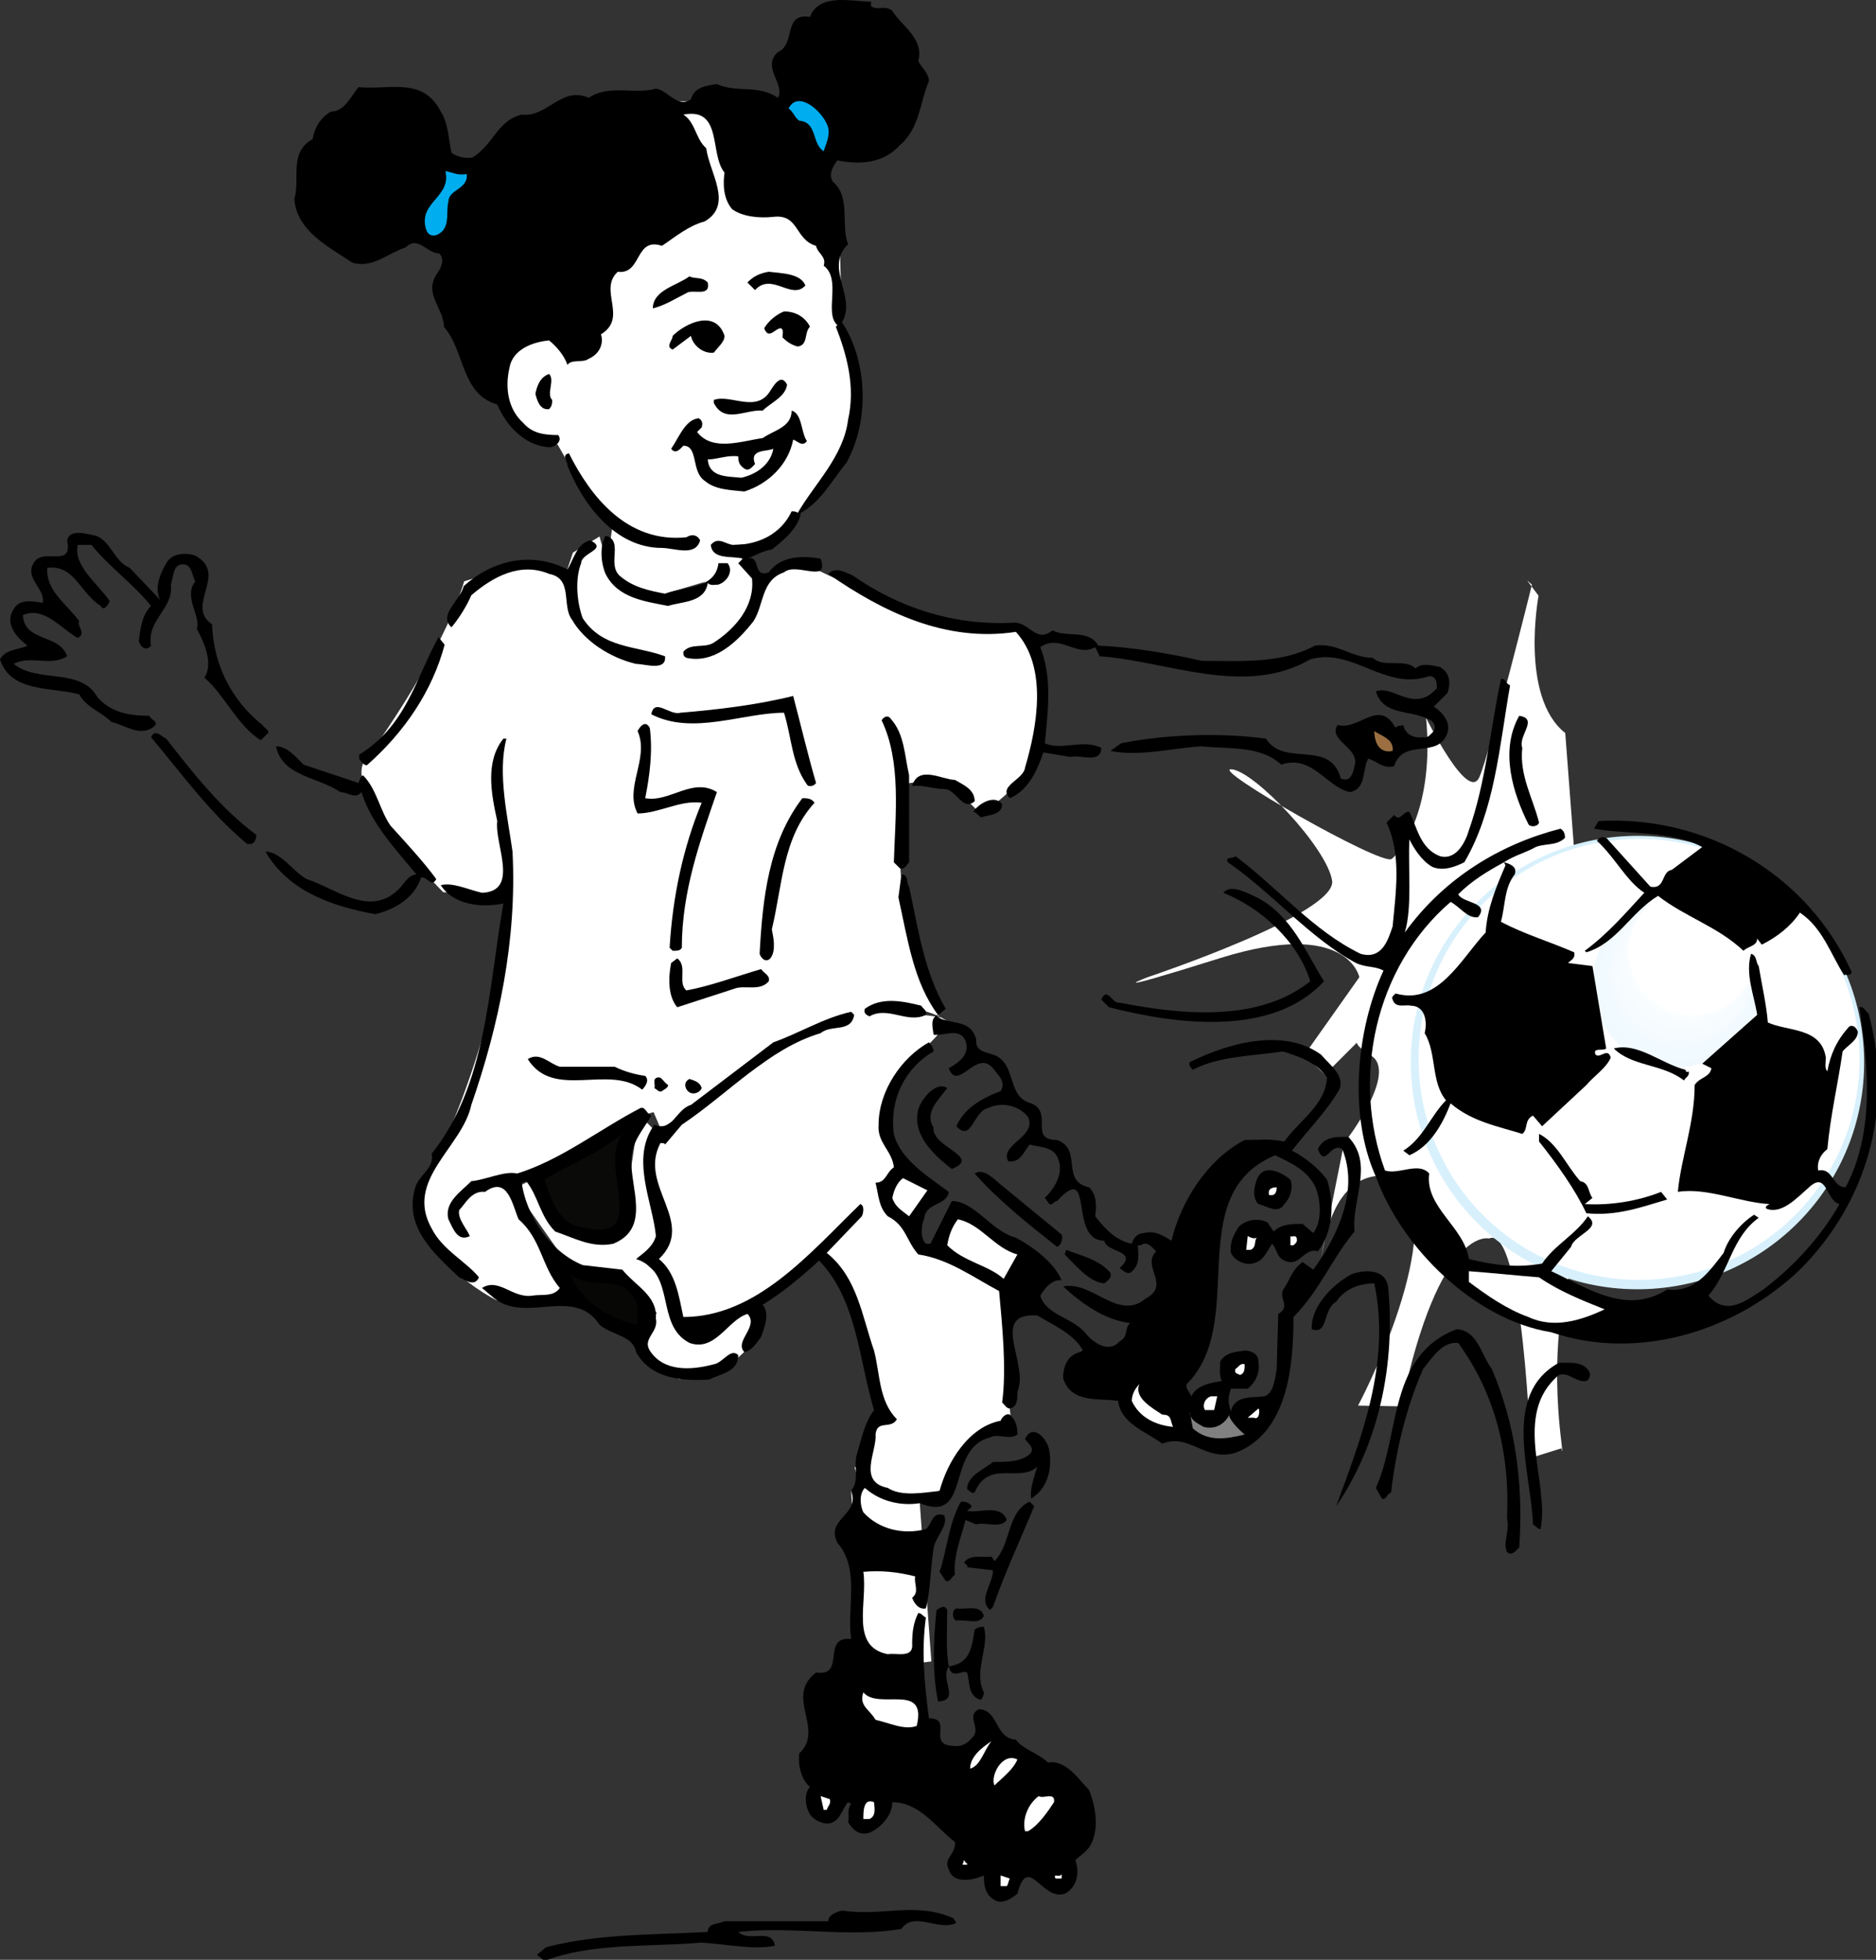 <?xml version="1.0"?><svg width="429" height="448" xmlns="http://www.w3.org/2000/svg" xmlns:xlink="http://www.w3.org/1999/xlink">
 <rect width="100%" height="100%" fill="#333333" stroke="none"/>
 <title>soccer-blue</title>
 <g>
  <title>Layer 1</title>
  <path id="svg_1" d="m387.384,231.558c8.174,0 14.8,-6.625 14.8,-14.797c0,-8.174 -6.626,-14.799 -14.8,-14.799c-8.173,0 -14.798,6.625 -14.798,14.799c0,8.172 6.625,14.797 14.798,14.797" fill="#FFFFFF"/>
  <path id="svg_2" d="m349.219,132.692l2.616,3.488c0,0 -4.359,23.108 6.105,31.393l8.72,114.671l0.872,9.157c0,0 -6.54,-5.232 -8.284,-0.873c-1.745,4.36 -4.736,18.779 -2.181,39.241c0.436,3.488 0,1.308 0,1.308l-6.976,2.181c0,0 -1.744,-53.63 -9.593,-50.141c0,0 -11.336,-3.054 -20.056,38.368l-9.886,-0.173c0,0 19.478,-36.452 10.757,-51.276c0,0 -15.261,-8.284 -19.184,17.44l5.231,-26.16c0,0 12.644,-16.133 6.104,-20.057c-6.54,-3.925 -1.308,-4.797 -1.308,-4.797l-9.157,9.156l-4.796,-4.359l12.645,-17.877c0,0 -2.616,-13.517 -31.829,-4.36s-16.568,4.36 -16.568,4.36s43.36,-14.475 42.173,-22.061c-1.188,-7.587 -17.756,-25.028 -22.988,-25.464c-5.232,-0.436 34.445,22.237 36.625,20.493c2.181,-1.744 9.799,-11.597 7.849,-32.265c0,0 9.592,19.62 12.208,13.516c2.616,-6.104 12.003,-43.95 12.003,-43.95" fill="#FFFFFF"/>
  <polyline id="svg_3" points="197.775,340.125 210.333,343.614 212.98,379.802 194.635,381.982 197.284,364.105 195.539,355.385 194.635,340.823 " fill="#FFFFFF"/>
  <path id="svg_9" d="m322.673,245.01c1.169,28.601 25.303,50.837 53.903,49.669c28.598,-1.169 50.838,-25.301 49.669,-53.902c-1.167,-28.599 -25.301,-50.839 -53.903,-49.667c-28.598,1.168 -50.837,25.3 -49.669,53.9" fill="#D7F0FC"/>
  <path id="svg_10" d="m324.47,244.636c1.363,27.807 25.011,49.244 52.816,47.88c27.807,-1.363 49.243,-25.011 47.879,-52.817c-1.361,-27.804 -25.009,-49.242 -52.815,-47.879c-27.805,1.364 -49.245,25.012 -47.88,52.816" fill="#ffffff"/>
  <path id="svg_34" d="m367.6,235.671c6.031,8.744 18.012,10.942 26.755,4.91c8.743,-6.031 10.942,-18.008 4.909,-26.754c-6.028,-8.742 -18.009,-10.941 -26.752,-4.91c-8.743,6.032 -10.942,18.01 -4.912,26.754" fill="#F0F9FE"/>
  <path id="svg_35" d="m369.396,235.298c6.228,7.948 17.719,9.345 25.668,3.12c7.949,-6.227 9.351,-17.718 3.123,-25.668c-6.227,-7.949 -17.72,-9.346 -25.67,-3.12c-7.948,6.226 -9.346,17.717 -3.121,25.668" fill="#F1FAFE"/>
  <path id="svg_37" d="m372.991,234.55c6.615,6.361 17.134,6.155 23.497,-0.46c6.359,-6.615 6.155,-17.135 -0.46,-23.495c-6.615,-6.361 -17.136,-6.157 -23.497,0.458s-6.155,17.136 0.46,23.497" fill="#F4FBFE"/>
  <path id="svg_38" d="m374.79,234.175c6.81,5.568 16.844,4.562 22.409,-2.249c5.566,-6.808 4.559,-16.843 -2.251,-22.409c-6.81,-5.567 -16.842,-4.559 -22.41,2.25c-5.565,6.811 -4.559,16.843 2.252,22.408" fill="#F5FBFE"/>
  <path id="svg_39" d="m376.584,233.803c7.004,4.773 16.552,2.965 21.325,-4.039c4.774,-7.005 2.967,-16.551 -4.039,-21.325c-7.005,-4.774 -16.553,-2.965 -21.325,4.04c-4.773,7.004 -2.963,16.552 4.039,21.324" fill="#F6FBFE"/>
  <path id="svg_40" d="m378.383,233.429c7.198,3.979 16.26,1.37 20.237,-5.829c3.979,-7.198 1.37,-16.261 -5.828,-20.239c-7.201,-3.98 -16.262,-1.369 -20.239,5.83c-3.979,7.2 -1.369,16.261 5.83,20.238" fill="#F7FCFE"/>
  <path id="svg_41" d="m380.179,233.057c7.395,3.185 15.969,-0.229 19.153,-7.622c3.186,-7.394 -0.228,-15.969 -7.619,-19.152c-7.396,-3.183 -15.97,0.227 -19.152,7.62c-3.186,7.395 0.226,15.969 7.618,19.154" fill="#F8FCFF"/>
  <path id="svg_42" d="m381.978,232.684c7.587,2.389 15.676,-1.824 18.066,-9.414c2.39,-7.585 -1.823,-15.676 -9.411,-18.065c-7.588,-2.39 -15.676,1.824 -18.067,9.411c-2.39,7.59 1.824,15.676 9.412,18.068" fill="#FAFDFF"/>
  <path id="svg_43" d="m383.774,232.31c7.781,1.597 15.384,-3.421 16.979,-11.203c1.597,-7.782 -3.418,-15.383 -11.201,-16.979c-7.78,-1.598 -15.384,3.418 -16.98,11.2c-1.595,7.782 3.421,15.385 11.202,16.982" fill="#FBFEFF"/>
  <path id="svg_44" d="m385.57,231.934c7.979,0.803 15.094,-5.014 15.895,-12.99c0.804,-7.978 -5.014,-15.094 -12.99,-15.896c-7.978,-0.8 -15.094,5.016 -15.895,12.994c-0.804,7.975 5.015,15.091 12.99,15.892" fill="#ffffff"/>
  <path id="svg_49" d="m146.5,253.271c0,0 -4.443,24.796 -2.7,25.957c1.745,1.163 -3.579,5.088 -3.579,5.088l-8.629,-2.762l-4.651,-2.907l-3.488,-5.232l-1.164,-4.068l-4.649,2.325l11.045,15.696l6.396,3.488l5.232,0.582l2.325,1.162l7.556,7.557l-4.068,6.396l4.068,6.396l5.232,2.324l9.883,-1.744l6.976,-6.394l2.12,-8.866l-12.003,4.795l-4.649,1.745l-2.327,-1.745l-2.325,-9.301l-6.396,-5.814l4.651,-4.648l-0.581,-6.396l-3.488,-9.301l2.325,-9.303l-2.325,-2.324" fill="#ffffff"/>
  <path id="svg_50" d="m150.485,259.754l31.974,-22.384c0,0 18.896,-8.429 22.091,-6.685c3.197,1.744 11.046,0.872 11.627,2.907c0.581,2.034 -11.046,11.626 -11.046,11.626s-4.649,16.279 -0.289,18.604c4.36,2.325 -3.488,7.268 -3.488,7.268l6.393,10.464l4.943,4.94l18.601,7.849l-0.38,27.645l0.38,3.46c0,0 -12.507,2.556 -16.425,15.375c0,0 -12.352,4.099 -17.001,-2.587c-4.651,-6.687 -1.163,0.292 -1.163,0.292s2.325,-14.535 5.812,-15.407c0,0 -9.301,-37.205 -14.824,-36.915c0,0 -26.161,18.894 -29.938,18.603l-8.72,-16.86l3.197,-6.685l-4.36,-18.312l2.616,-3.198" fill="#ffffff"/>
  <g id="svg_52">
   <defs>
    <polyline points="21.426,123.718 36.625,137.119 37.414,133.019 39.738,128.659 42.555,129.095 40.03,136.798     40.611,137.671 42.063,141.448 44.39,147.263 46.741,154.907 43.807,155.983 36.25,163.54 28.693,164.121 21.135,159.18     12.997,154.82 7.474,154.82 2.822,152.786 4.276,150.17 7.765,148.424 6.31,146.1 4.857,142.903 4.857,139.415 11.252,139.996     12.706,139.415 9.217,130.984 10.813,129.793 15.613,130.112 17.357,130.984 16.774,124.879 20.262,123.718 21.426,123.718   " id="XMLID_1_"/>
   </defs>
   <clipPath id="XMLID_3_">
    <use id="svg_53" xlink:href="#XMLID_1_"/>
   </clipPath>
  </g>
  <path id="svg_55" d="m83.048,174.514c0,0 4.438,-5.951 9.547,-14.131c5.106,-8.181 10.884,-18.591 13.562,-27.508l16.132,-4.796l6.977,3.488l1.744,-5.232l6.104,-3.706c0,0 1.595,7.661 6.318,11.955c4.721,4.292 12.569,5.22 25.074,-8.249l4.795,5.669l9.811,-3.489l2.833,1.308c0,0 9.315,4.666 19.57,8.493c10.257,3.825 23.463,8.236 27.23,4.877c0,0 3.476,5.181 5.388,14.022c1.917,8.841 0.259,19.916 -14.025,28.854c0,0 -1.709,-2.289 -4.613,-4.306c-2.902,-2.017 -7.002,-3.76 -11.78,-2.67c-4.781,1.09 -5.426,0.981 -4.878,0.599c0.55,-0.381 2.293,-1.035 2.293,-1.035s0.021,12.913 1.269,25.837c1.245,12.926 6.622,29.93 11.522,29.973c0,0 -5.446,-5.307 -14.534,-3.488c-22.22,4.447 -36.029,17.398 -52.321,27.033l-1.598,-3.779l-2.18,0.582l-29.649,15.114l12.208,26.16l-8.14,0.583l-8.139,0.581c0,0 -5.4,-2.668 -10.208,-7.308c-4.807,-4.64 -9.022,-11.252 -6.65,-19.146c-0.001,0 3.912,-6.584 8.377,-18.125c4.463,-11.542 9.477,-28.037 11.68,-47.857l-3.488,0l-5.959,-0.436l-5.959,-0.437c0,0 -5.457,-5.374 -10.477,-11.738c-5.018,-6.366 -9.596,-13.724 -7.836,-17.692" fill="#ffffff"/>
  <path id="svg_56" d="m148.941,163.28c0,0 25.669,0.841 30.029,-2.356c4.361,-3.197 0.873,0 0.873,0l6.104,19.766l-9.009,18.023l-1.455,23.834l-20.346,5.814l0,-12.789l6.976,-32.556l0,-1.453l-15.407,3.486l0.872,-8.719l0.582,-13.371" fill="#ffffff"/>
  <path id="svg_57" d="m144.962,23.145l16.569,0l10.463,1.744l14.825,18.313l5.232,13.081l0.491,17.353l2.997,13.167l-1.962,16.568l-10.452,13.866l-9.386,7.063l-5.961,0.262l2.092,3.139l-5.069,4.229l-12.72,3.792l-9.735,-0.086l-3.868,-4.447l1.688,-11.686l-5.668,-5.668l-6.977,-12.208l-6.104,-1.744c0,0 -19.185,-7.848 2.616,-28.777c21.8,-20.928 18.312,-44.473 18.312,-44.473" fill="#ffffff"/>
  <path id="svg_58" d="m199.17,1.43c1.744,1.048 3.14,-0.347 4.883,1.048c2.093,3.488 7.325,6.278 5.93,11.51c0.696,1.395 2.441,2.792 2.441,4.536c-2.092,4.883 -2.092,10.812 -6.627,14.649c-3.838,4.187 -9.07,4.536 -14.303,3.488c-1.044,1.395 -2.09,3.139 -1.044,4.883c4.185,3.488 1.744,9.768 3.487,14.302c-5.581,5.232 2.093,12.208 -1.396,17.79c5.93,9.069 6.279,22.672 1.046,32.091c-3.138,3.835 -5.93,9.067 -10.464,11.51c-0.35,3.139 -3.838,6.278 -6.627,8.371c-2.093,0.349 -3.838,1.395 -5.582,2.094c3.138,-1.046 1.046,4.534 4.882,3.139c2.792,-3.837 7.676,-3.837 11.861,-3.139c2.092,5.93 -5.581,0.698 -8.372,3.139c-5.232,1.744 -4.533,7.325 -6.976,11.163c-3.835,4.883 -9.068,9.766 -15.347,8.371c-0.697,-0.349 -0.697,-0.698 -0.697,-1.395c1.744,-2.093 4.882,-0.698 6.976,-2.093c4.883,-3.139 9.417,-8.371 8.72,-14.65l-3.141,-3.489l1.048,-1.045c-2.441,-0.699 -6.976,0.349 -7.325,-3.139c1.744,-2.093 3.488,0 5.233,0c5.581,0 10.812,-2.443 13.252,-7.674c0.351,0 1.048,0 1.397,0.349c3.835,-6.627 10.464,-12.907 11.51,-21.278c1.745,-7.673 -0.349,-14.998 -2.79,-21.278l0.347,-0.347c-3.137,-2.792 1.048,-10.465 -3.137,-13.605c0.697,-2.091 -1.396,-2.79 -1.745,-4.534c-4.882,-1.395 -3.838,-7.325 -9.767,-6.627c-3.139,0.349 -6.976,0 -9.417,-1.744c-2.095,-2.442 -2.095,-5.93 -1.745,-8.372c-3.488,-4.186 -0.35,-14.999 -9.417,-13.255c2.79,1.744 2.79,5.582 5.232,7.674c0.698,5.581 6.279,12.905 -0.35,16.742c-3.836,1.048 -6.627,3.488 -9.768,5.582c-6.277,-2.093 -4.533,6.627 -10.114,5.93c-4.535,4.185 2.441,10.464 -3.838,14.3c0.699,2.094 -0.348,4.536 -2.789,5.581c-1.396,1.048 -3.837,0 -4.884,1.396c-0.697,-2.091 -2.441,-4.185 -4.186,-5.58c-3.838,0.348 -8.371,2.091 -9.07,6.278c-1.044,4.534 -0.347,9.418 3.141,12.557c2.091,2.441 4.883,2.791 8.023,2.791c1.045,1.395 -0.699,2.791 -2.093,2.791c-5.582,-0.349 -9.767,-4.885 -11.859,-9.768c-8.372,-2.441 -7.325,-12.208 -12.208,-17.79c0,-4.185 -4.535,-7.324 -1.744,-11.859c1.045,-1.395 2.092,-3.488 0.697,-4.883c-2.79,0 -4.884,-4.187 -7.673,-1.395c-4.187,1.395 -7.675,4.883 -12.208,3.488c-5.232,-3.488 -12.905,-7.325 -13.254,-14.651c1.394,-4.534 -1.396,-10.464 4.185,-13.603c0.349,-2.443 1.745,-4.883 4.186,-6.278c3.14,0 4.535,-3.488 6.279,-5.581c7.325,0.697 14.649,-2.442 18.834,5.581c1.744,2.79 1.744,6.278 2.443,9.417c1.395,1.047 3.488,1.395 4.883,1.047c4.882,-3.141 5.581,-8.373 11.162,-9.768c5.929,0.698 9.07,-6.627 15.348,-3.837c4.533,-3.139 10.464,-0.697 15.348,-2.091c2.791,0.348 4.882,4.534 8.022,2.44c0.698,-2.79 3.488,-3.139 5.93,-3.488c4.535,2.093 9.418,0 13.952,3.139c1.744,-3.139 -3.838,-6.976 0,-10.464c4.186,-1.744 1.047,-9.067 7.326,-8.022c2.093,-5.581 9.765,-3.488 13.952,-3.488l0,1.043" fill="black"/>
  <path id="svg_59" d="m189.055,28.289c1.047,2.094 0,4.187 -0.697,6.278c-2.792,-1.744 -1.396,-6.627 -5.583,-6.976c-1.044,-0.697 -1.394,-2.092 -2.44,-2.79c2.093,-4.186 7.324,0.349 8.72,3.488" fill="#00ADEF"/>
  <path id="svg_61" d="m184.172,65.264c-3.141,3.488 -7.674,-3.139 -11.512,1.046l-1.744,-1.745c1.395,-1.395 2.791,-2.093 4.882,-2.44c2.792,0.347 7.327,0.347 8.374,3.139"/>
  <path id="svg_62" d="m161.846,64.565c0.699,3.488 -3.488,1.396 -4.882,2.443c-2.791,1.395 -4.883,2.79 -7.673,3.488c0,-4.187 5.579,-5.232 8.371,-7.326c1.395,0.699 2.79,0 4.184,1.395"/>
  <path id="svg_63" d="m185.218,74.681c-1.396,1.396 -0.35,4.186 -2.791,4.535c-1.397,-0.349 -2.442,-1.047 -3.488,-2.093c0,-0.699 0.348,-1.745 -0.35,-2.094c-1.395,0 -2.792,2.792 -3.835,0c1.044,-1.744 2.788,-3.139 4.533,-3.836c2.792,0 4.885,1.396 5.931,3.488"/>
  <path id="svg_64" d="m165.685,76.774c0,1.395 -1.395,2.442 -2.441,3.837c-2.441,0.35 -4.885,-1.744 -5.232,-3.837l-4.186,3.139c-1.744,-0.697 0,-2.091 0,-3.139c2.788,-2.79 9.765,-6.278 11.859,0"/>
  <path id="svg_65" d="m126.269,91.424c0,0.697 0,1.396 -0.697,2.093c-2.094,0.347 -2.791,-2.093 -3.139,-3.488c0.348,-1.744 1.045,-3.837 3.139,-4.535c1.393,1.395 -0.698,4.535 0.697,5.93"/>
  <path id="svg_66" d="m179.986,87.937c-0.35,2.79 -3.837,4.185 -5.581,5.928c-3.839,-0.347 -8.721,3.141 -11.162,-1.744l0,-0.697c3.835,-1.395 9.767,3.139 12.906,-2.093c0.697,-1.045 2.441,-4.186 3.837,-1.394"/>
  <path id="svg_67" d="m184.519,100.841c-1.044,1.396 -2.091,0 -3.137,-0.348c-1.046,5.58 -5.583,10.115 -11.162,11.859c-3.141,-0.349 -6.628,-0.349 -9.07,-2.442c-3.139,-2.093 -1.395,-8.022 -4.882,-8.022c-0.698,0.697 -1.745,2.093 -2.791,0.697c1.745,-2.441 3.138,-6.627 6.279,-6.976c0.697,0.349 1.047,1.047 0.697,2.093l-1.046,1.048c3.488,4.533 10.116,2.091 15,1.395c2.441,-1.744 6.625,-2.442 6.625,-6.28c2.443,0.698 2.093,4.885 3.487,6.976"/>
  <path id="svg_68" d="m176.846,102.585c-0.697,3.837 -4.186,5.93 -7.324,6.629c-3.14,-0.35 -7.325,0 -7.676,-4.187c2.094,0 4.536,-1.046 6.976,-0.699c0,1.397 0.351,2.094 1.397,2.792c1.046,0.697 1.744,-0.349 2.441,-1.047c-1.394,-3.488 2.792,-2.79 4.186,-3.488" fill="#FFFFFF"/>
  <path id="svg_69" d="m156.964,122.817c1.046,-0.699 2.441,-0.699 3.138,0.697c-1.045,3.837 -5.929,1.744 -8.721,1.744c-10.812,0 -18.137,-10.116 -21.625,-18.835c0,-1.046 -1.395,-2.441 0.349,-2.791c4.884,9.767 13.256,20.58 26.859,19.185"/>
  <path id="svg_70" d="m29.649,129.793l6.976,7.325c-1.395,-2.791 0,-5.93 1.396,-8.373c1.395,-2.44 4.534,-2.44 6.627,-1.744c7.673,4.187 -2.442,11.512 3.837,15.697c0.348,9.418 4.534,17.44 11.51,23.021c0.349,0.698 2.093,1.395 1.046,2.093l-1.395,1.395c-5.232,-3.139 -8.372,-10.464 -12.906,-14.301c2.092,-3.139 0,-8.022 -1.744,-11.161c1.046,-2.792 -3.14,-7.325 -0.349,-10.813c-0.697,-1.395 -0.697,-3.139 -2.093,-3.837c-3.139,-0.696 -2.79,2.791 -3.488,4.536c0.698,5.58 -5.581,8.022 -4.534,13.952c-1.046,1.395 -2.442,0.348 -2.791,-1.047c0.349,-2.791 0.697,-5.929 2.791,-8.022c-4.187,-5.232 -9.418,-8.721 -13.604,-13.953l-3.138,0c-1.046,4.883 4.535,8.72 7.325,12.905c-0.349,0.698 -1.395,2.442 -2.093,1.048c-4.884,-3.139 -5.929,-9.419 -12.208,-8.721c-0.349,5.232 4.185,8.022 7.324,12.208c-0.697,1.045 1.744,2.79 -0.348,3.837c-3.837,-2.094 -7.673,-7.325 -12.557,-5.232c0.349,6.278 8.372,4.185 10.116,9.417c-3.837,2.443 -8.372,-0.349 -12.208,1.744c5.581,4.536 15.347,0.699 19.184,7.675c3.139,3.488 7.325,4.185 11.859,4.185c0.349,1.047 1.744,1.047 1.395,2.093c-3.14,3.139 -6.977,0 -10.116,-0.697c-2.441,-2.442 -5.581,-3.141 -7.325,-6.279c-6.278,-1.744 -15.697,-0.349 -18.138,-8.022c1.396,-2.442 4.186,-2.093 6.279,-3.139c-2.791,-2.093 -5.232,-5.232 -3.139,-8.373c1.395,-2.441 4.533,-1.744 6.627,-1.395c0.697,-3.139 -4.186,-5.581 -2.094,-9.07c2.094,-3.835 9.07,1.397 7.675,-5.231c0.697,-2.79 4.534,-1.396 6.627,-1.046c3.488,1.395 4.186,5.931 7.674,7.325"/>
  <path id="svg_71" d="m141.617,131.538c3.139,2.79 6.976,3.488 10.464,4.184c4.533,-1.744 11.51,-1.045 12.208,-6.976l2.092,0c1.396,1.745 0,4.187 -2.092,4.885c-0.699,0 -1.744,0.347 -2.443,-0.349c-0.697,4.534 -5.928,4.185 -9.067,5.232c-5.232,-1.048 -11.511,-1.745 -14.301,-7.326c-1.048,-2.443 -1.396,-6.278 0,-8.72c4.184,1.046 0.349,6.278 3.139,9.07"/>
  <path id="svg_72" d="m132.897,128.746c-1.396,3.489 -1.046,8.721 0.348,12.558c4.534,6.976 12.208,6.279 18.836,8.72c0.349,3.489 -4.535,1.744 -6.627,1.744c-5.93,-1.395 -11.859,-5.231 -14.65,-10.115c-2.441,-3.139 0.349,-9.418 -5.232,-10.464c-6.627,-2.79 -12.906,0.698 -17.791,4.883c-1.045,2.443 -2.789,5.232 -4.533,7.325c-3.14,-2.79 2.092,-6.278 2.789,-9.418c6.628,-5.928 15.349,-8.022 23.72,-3.835c1.396,-2.093 2.094,-5.93 5.232,-6.628c4.185,2.091 -2.092,2.789 -2.092,5.23"/>
  <path id="svg_73" d="m231.607,142.351c3.84,-0.349 5.231,4.883 9.07,1.744c3.138,1.744 8.37,-0.35 10.465,3.488c7.675,0.348 16.046,1.745 23.719,3.488c9.067,0 18.139,0.696 25.813,-3.488c5.232,-0.698 8.37,2.79 13.254,2.79c2.442,2.443 7.325,0 9.767,2.443c1.396,-1.397 3.835,-0.698 5.579,-0.349c2.444,1.395 2.444,3.837 1.743,5.928l-3.137,3.141c2.093,1.396 3.838,3.488 3.137,5.929c-2.09,6.28 -10.113,1.047 -12.207,7.674c-2.439,0.696 -3.837,-1.047 -5.928,-1.744c-1.396,2.44 -0.349,6.977 -4.187,7.673c-5.231,-1.046 -8.72,-8.72 -15.696,-6.277c-4.883,-4.534 -12.559,-3.489 -18.139,-4.187c-6.629,0.349 -14.3,2.442 -20.93,1.047l2.443,-1.744c10.464,-2.093 23.021,-2.442 33.137,-1.048c4.187,6.629 14.65,0 17.09,9.07c2.095,1.047 2.793,-1.046 3.141,-2.79c1.396,-4.186 -6.277,-5.931 -3.835,-9.418c4.882,1.395 9.415,-6.278 13.254,0.698c0.349,-0.698 1.045,-0.349 1.743,-0.698c0.35,2.093 2.442,3.139 4.534,2.792c1.048,0.347 1.744,-0.698 2.442,-1.396c0.698,-1.395 -0.351,-2.441 -1.395,-2.79c-4.188,-2.093 -10.115,-0.698 -11.859,-6.278c3.487,-1.396 7.323,3.488 11.859,1.046c0.696,-0.349 1.395,-1.046 2.093,-1.745c0,-1.045 0,-2.79 -1.743,-2.79c-10.117,3.488 -17.441,-6.628 -27.21,-3.837c-14.997,8.721 -32.787,0.35 -48.134,-0.698l-1.048,-2.093c-4.185,2.442 -8.021,-3.139 -12.556,0c2.789,6.976 1.744,14.65 1.046,21.976c3.837,1.744 8.72,-1.048 12.907,1.046c0,3.837 -5.232,1.395 -6.977,2.093l-6.278,-1.047c-1.394,4.185 -3.487,8.721 -7.672,10.464c-2.792,-2.792 3.139,-4.187 3.487,-6.976c2.791,-9.418 5.233,-23.021 -2.092,-31.045c-16.046,2.442 -30.348,-4.534 -42.903,-13.254c1.744,-1.744 3.835,-0.349 5.579,0.349c10.465,7.325 23.023,11.509 36.624,10.813"/>
  <path id="svg_74" d="m101.677,147.387c-2.789,10.464 -9.068,19.881 -17.788,27.556c-0.698,0 -1.047,-0.698 -1.745,-1.395l0,-1.048c10.812,-6.627 12.906,-17.44 18.138,-26.857l1.395,1.744"/>
  <path id="svg_75" d="m345.322,156.651c-2.442,13.953 -3.489,28.603 -10.465,40.462c-2.095,1.048 -4.884,2.094 -7.327,1.048c-2.438,-1.397 -4.184,-4.187 -5.232,-6.28c-0.348,6.627 0.7,15.348 -1.044,21.278c9.069,-12.558 21.973,-20.23 35.578,-23.719c0.698,0.348 1.047,1.046 1.047,2.092c-2.094,2.093 -5.231,1.047 -7.326,2.442c-2.094,1.046 -4.533,1.744 -6.627,3.139c1.396,0.349 3.14,1.048 2.441,2.792c-2.441,3.14 -2.092,6.976 -3.141,10.812c5.232,2.792 11.164,4.536 16.746,6.977c0.347,1.396 -0.698,1.744 -1.396,2.442l5.579,0.699l3.141,18.835c-0.696,0.696 -3.141,-0.35 -2.441,1.395c1.044,1.046 2.789,-1.744 3.489,0.699c-1.048,2.44 -3.838,4.185 -5.582,6.277l-10.114,9.418l-2.095,-2.441c-2.094,1.046 -1.045,3.139 -2.441,4.187c-5.58,-1.745 -11.511,-2.792 -16.393,-6.977c-1.745,4.534 -4.536,9.766 -9.421,11.859l-1.394,-1.048c4.534,-2.789 6.278,-8.021 9.767,-11.51c-3.488,-4.187 -2.092,-10.813 -4.886,-15.348c0.701,-2.791 0,-6.279 -3.137,-6.279c-1.395,-0.348 -3.487,0.698 -4.186,-1.395c-0.349,-0.697 0.348,-1.046 0.698,-1.396c9.767,2.79 14.997,-8.022 20.577,-13.952c0.352,-5.582 2.444,-10.464 4.537,-15.347l-0.35,-0.699c-3.836,2.094 -7.325,4.187 -10.463,7.325c1.044,2.094 7.325,1.745 4.531,5.232c-2.438,0.35 -4.183,-2.442 -6.275,-3.488c-17.441,14.998 -22.674,40.461 -15,61.39c3.141,1.046 7.675,-2.093 10.117,0.697c-1.051,7.674 8.021,12.208 9.066,19.533c5.58,1.396 10.812,2.094 16.745,1.048c2.788,-4.187 7.672,-6.629 10.464,-10.813c3.488,2.789 -3.139,4.185 -3.837,6.977l-4.534,5.58c8.371,3.837 17.091,10.116 26.508,4.187c6.28,0.697 9.418,-3.838 12.907,-8.372c1.045,-3.487 4.186,-6.977 6.976,-8.72l1.046,0.698c-6.278,4.534 -6.629,12.207 -11.511,17.788c4.188,4.884 8.722,1.047 12.559,-1.395c7.325,-5.582 13.252,-12.209 17.44,-19.534c-3.14,-0.697 -2.791,-7.674 -6.976,-3.836c-2.793,2.44 -6.28,6.278 -9.768,4.883c-0.349,-0.698 0.347,-0.698 0.697,-1.047c-6.627,-0.349 -14.304,-3.836 -20.929,-2.79c0.698,-7.675 3.838,-15.696 3.838,-24.417c1.044,-1.744 3.487,-1.744 3.837,-3.837l-2.094,-1.046l12.559,-11.163c-0.699,-4.533 -2.794,-9.417 -1.397,-13.952c1.397,0.349 1.048,2.093 1.744,2.792c0.698,4.184 1.745,8.72 2.092,12.904c4.537,2.094 12.208,1.048 13.257,8.024c0,1.046 -0.349,2.44 0.349,3.139c0.697,-3.838 2.09,-6.977 4.884,-10.115c0.695,-0.698 1.744,0 2.091,1.046c0,2.093 -2.439,3.139 -3.487,4.533c-1.045,7.325 -2.79,14.651 -3.487,22.325c-1.397,1.046 -2.441,2.79 -2.092,4.883c3.487,-0.697 3.138,3.838 6.277,3.838c6.626,-12.558 5.232,-27.558 3.137,-41.161c1.049,-0.349 1.397,1.048 2.096,1.396c5.93,21.626 -0.352,43.253 -15.697,58.602c-14.997,14.302 -37.323,20.929 -56.854,14.302c-17.441,-2.793 -34.186,-19.186 -40.113,-35.58c-6.281,-13.952 -4.537,-33.486 1.744,-47.09c-1.744,-1.045 -4.187,-0.698 -6.281,-1.744c-10.464,-5.582 -19.186,-16.046 -29.299,-23.022c-0.698,-1.395 1.047,-0.697 1.744,-1.395c9.767,7.326 17.79,17.091 28.604,22.323c4.883,1.395 6.278,-3.139 7.324,-6.278c0.698,-7.675 2.092,-16.395 -1.397,-23.72l1.745,-1.745c1.396,1.745 2.094,-1.045 3.487,-0.697c1.744,3.489 2.443,8.372 6.977,10.116c3.839,1.045 5.932,-3.488 6.628,-5.931c3.836,-10.812 4.886,-23.02 7.324,-34.532c1.048,-0.347 1.048,1.05 2.095,1.397"/>
  <path id="svg_76" d="m181.381,159.093c1.744,6.627 3.487,13.952 5.231,19.882c-0.35,0.697 -1.744,1.046 -2.094,0.348c-3.488,-4.883 -3.488,-10.812 -5.231,-16.393c-9.417,0 -20.929,5.231 -30.346,0.349c0.697,-3.837 4.185,0.347 6.628,-0.349c8.371,-0.698 17.441,-1.744 25.812,-3.837"/>
  <path id="svg_77" d="m207.89,177.232l0,19.881c-0.698,0.699 -1.046,1.744 -2.093,1.395l-1.395,-1.395c0.348,-10.813 1.744,-23.021 -2.79,-32.438c0.347,-0.698 1.395,-1.395 2.09,-0.349c3.142,3.487 3.142,8.37 4.188,12.906"/>
  <path id="svg_78" d="m348.111,170.953c-0.696,6.279 2.441,11.511 3.835,17.091c-0.347,1.047 -2.092,1.047 -2.438,0.349c-3.488,-6.976 -6.628,-16.743 -2.093,-24.766c4.531,0.698 -0.35,4.535 0.696,7.326"/>
  <path id="svg_79" d="m148.593,166.418c0.698,5.232 0,10.813 -1.046,16.045c5.58,1.046 10.812,-4.884 16.394,-1.396c-3.838,11.163 -8.022,22.672 -8.022,35.58c-0.349,0.698 -1.048,0.698 -2.093,0.698l-0.699,-0.698c0.699,-11.859 3.141,-23.022 7.326,-33.137c-4.883,-0.699 -9.767,2.442 -14.649,2.442c-3.141,-5.931 2.79,-12.558 0,-18.837c0.346,-0.697 1.742,-2.79 2.789,-0.697"/>
  <path id="svg_80" d="m318.463,171.65c-3.141,0.697 -4.186,-2.093 -4.186,-4.535c1.395,1.047 4.534,1.744 4.186,4.535" fill="#9B6F41"/>
  <path id="svg_81" d="m58.6,190.835c0,1.046 -0.349,1.744 -1.046,2.093l-1.046,0c-8.721,-7.326 -14.65,-15.696 -21.975,-24.417c1.046,-2.093 2.441,0 3.488,0.347c5.93,7.676 12.557,16.047 20.579,21.977"/>
  <path id="svg_82" d="m115.805,168.859c-2.093,8.024 0.349,18.139 1.396,25.813c1.045,20.23 -3.14,39.764 -9.419,57.901c-2.091,9.768 -15.346,17.093 -9.067,28.253c2.441,4.884 8.022,7.675 10.812,11.163c-1.044,2.441 -3.488,0.35 -4.533,0c-5.932,-5.581 -12.558,-11.512 -10.116,-20.232c0.697,-3.139 4.535,-4.533 3.837,-8.021c12.555,-15.696 12.906,-37.323 16.394,-57.204c-4.883,1.045 -11.512,0.349 -14.303,-4.187c2.791,-0.697 6.28,1.048 9.419,1.744c8.72,-0.349 2.789,-11.161 3.488,-16.393c-1.396,-6.279 -2.791,-13.605 1.396,-18.837l0.696,0"/>
  <path id="svg_83" d="m69.414,174.79l12.557,4.186c0.349,-0.698 0.349,-1.396 1.046,-1.744c3.139,3.139 3.835,8.022 6.279,11.51c3.488,3.837 7.673,8.371 10.464,12.208c-1.046,2.094 -2.093,-0.698 -3.488,-0.349c-1.396,4.536 -5.931,7.325 -10.464,8.371c-9.767,-1.744 -19.882,-5.232 -25.115,-14.3c3.488,0 6.278,4.534 9.418,6.278c6.627,2.094 14.65,9.07 21.277,2.094c1.047,-1.048 2.093,-3.14 3.837,-3.14c-4.885,-5.93 -10.464,-11.86 -12.558,-18.837c-1.395,1.744 -3.139,0 -4.883,0c-4.883,-3.488 -13.255,-3.488 -14.65,-10.464c2.442,0.001 4.187,2.093 6.28,4.187"/>
  <path id="svg_84" d="m222.888,183.161c-2.789,2.442 -4.185,-2.79 -6.976,-2.79c-2.441,0 -5.233,-1.048 -7.323,-0.699c1.395,-4.882 6.976,-1.395 9.767,-1.395c1.743,1.046 4.532,2.094 4.532,4.884"/>
  <path id="svg_85" d="m186.263,183.51c-7.324,8.022 -7.324,18.835 -9.765,28.951c0.348,1.744 1.044,4.885 -0.349,6.628c-1.046,1.046 -2.094,0 -2.442,-1.047c0.698,-12.905 2.091,-25.462 9.768,-35.578c1.044,0 2.091,0 2.788,1.046"/>
  <path id="svg_86" d="m229.168,183.859c0,2.093 -2.442,2.44 -4.186,2.79c-1.047,0.699 -1.395,-1.046 -2.441,-1.046c1.047,-1.744 4.882,-4.186 6.627,-1.744"/>
  <path id="svg_87" d="m423.453,222.228c-0.349,1.046 -1.044,0.349 -1.744,0.696c-3.138,-4.883 -4.882,-10.812 -10.114,-14.299c-2.094,3.139 -5.231,5.58 -8.72,7.323l-1.045,-1.395c0,1.744 -2.095,1.744 -3.141,2.792c-5.929,-5.582 -13.254,-7.675 -19.533,-12.558c-6.281,3.837 -9.418,10.813 -16.395,12.905l-0.351,-0.348c5.232,-3.837 9.42,-8.72 13.604,-13.256c-4.185,-2.79 -6.628,-8.021 -10.812,-11.858c0.348,-1.046 2.092,-1.046 2.439,-0.35l9.769,10.813c3.489,0.699 2.438,-3.488 4.884,-3.837l6.976,-5.232c-7.325,-3.837 -16.743,-2.79 -24.766,-4.185l1.046,-1.744c24.765,-1.396 47.79,12.209 57.903,34.533"/>
  <path id="svg_88" d="m207.89,202.694c2.093,9.766 3.489,19.534 8.372,27.905l-2.094,1.744c3.141,2.093 7.675,0.349 9.07,5.232c-0.351,3.487 3.487,2.789 5.232,4.187c3.837,2.789 2.093,9.067 7.324,10.464c5.232,2.091 -0.698,8.371 5.93,8.371c5.93,2.093 0.698,9.417 7.323,10.813c1.743,1.744 1.743,4.185 1.396,6.627c2.442,3.139 4.885,5.582 8.373,6.278c0.347,-1.395 1.395,-2.441 2.789,-2.441c2.443,-0.698 4.534,0.697 6.279,1.745c2.091,-8.722 8.022,-18.489 16.743,-23.022c3.488,0 5.581,-0.349 9.069,0.349c3.487,-4.884 9.415,-8.372 9.767,-14.65c-2.443,-3.487 -6.628,-4.883 -10.115,-5.931c-6.977,1.048 -14.652,1.048 -20.58,4.187c-0.349,-0.349 -1.049,-1.046 -0.698,-1.743c8.37,-4.187 21.278,-8.022 29.998,-1.745c2.093,2.442 5.581,4.884 4.185,8.022c-2.789,4.885 -7.323,9.418 -10.812,13.952c2.79,1.396 5.927,3.838 8.022,6.629c1.744,5.58 1.393,11.858 -2.096,16.393c-3.137,-1.045 -4.184,3.838 -7.671,2.093c-1.743,-0.697 -1.743,-2.789 -2.794,-3.836c-1.044,1.395 -1.743,3.487 -3.487,4.186c-2.092,1.047 -4.882,0 -5.927,-2.093c-0.35,-2.442 0.694,-4.187 1.743,-5.931c1.745,-1.744 4.534,-2.091 6.627,-1.046l1.396,2.093c1.744,-1.743 4.187,-1.743 6.625,-1.743l2.444,2.093c2.093,-2.791 1.744,-7.674 0.35,-10.812c-2.093,-3.838 -5.582,-5.232 -9.069,-6.977c-21.629,9.069 -5.932,38.02 -20.232,52.32c-0.347,1.047 0.698,1.745 1.048,2.791c1.395,-2.791 4.883,-3.139 6.976,-3.488c-0.699,-1.396 -0.349,-3.139 -0.349,-4.533c1.394,-2.095 3.487,-2.095 5.581,-2.442c1.395,0 3.139,0.697 3.139,2.442c0.35,2.439 -0.351,4.533 -2.442,6.277l-3.835,0c-0.699,2.093 -0.699,3.138 0,5.232c0.694,-3.838 5.232,-3.14 7.671,-3.488c2.095,-0.696 2.444,-4.186 2.794,-6.278l0.347,-12.558c3.141,-1.744 -0.347,-3.837 1.396,-5.93c1.395,-2.092 1.744,-4.185 4.183,-5.93l2.444,1.745c5.582,-7.675 10.464,-18.14 6.627,-27.557c-2.79,-1.744 -3.839,4.534 -5.583,0c1.397,-3.141 4.885,-2.791 6.977,-2.791c5.932,6.279 0.699,14.302 1.396,21.626c-5.232,6.278 -8.022,13.604 -13.952,19.534c0,11.511 -1.396,26.508 -13.255,31.044c-6.977,2.094 -10.464,-4.536 -16.741,-2.093c-3.838,-2.79 -9.419,-4.534 -10.117,-9.767c-4.185,-0.698 -10.812,0.696 -12.557,-5.232c0,-2.791 1.047,-5.232 3.836,-5.931c0.348,0 0.348,-0.348 0.698,-0.348c-2.094,-3.838 -6.977,-5.93 -10.464,-8.022c-11.162,-0.699 -1.743,11.16 -4.535,17.44c0,1.744 0,3.487 -1.743,3.837c-0.697,0 -1.048,-0.698 -1.744,-1.397c1.047,-7.672 0,-17.787 -0.697,-25.462c-5.93,-3.139 -11.512,-7.325 -18.487,-8.371c-2.792,-3.138 -2.792,-6.627 -6.976,-8.72c-2.093,-2.094 -2.093,-4.883 -2.792,-7.675c2.443,0 2.443,-2.44 4.187,-3.487c-0.349,-3.838 -3.838,-5.582 -3.489,-9.767c0,-7.674 5.232,-15.347 11.51,-18.835c0.698,0.696 1.046,1.395 1.046,2.091c-6.627,3.838 -10.114,11.163 -9.068,18.838c1.395,5.928 8.371,10.114 12.556,13.254c-0.348,3.139 -5.232,2.441 -5.58,5.931c-0.7,1.743 -1.046,4.534 0.348,5.929l1.046,0l4.882,-9.767c5.232,0 9.07,6.976 14.652,8.372c3.837,2.093 8.72,5.58 10.464,9.765c-2.094,-0.347 -3.837,1.745 -4.883,3.489c1.395,4.535 7.323,4.884 10.464,8.72c1.744,2.093 5.232,4.535 7.671,1.743c2.096,-1.045 1.049,-3.138 2.445,-4.185c-5.933,-0.698 -11.165,-4.535 -15.349,-8.37c6.628,-1.397 12.557,8.021 18.836,2.79c5.93,-3.14 -1.047,-7.325 2.44,-10.814c-1.045,-1.045 -2.092,-2.439 -3.487,-1.395l-0.697,0c0,2.093 0.697,4.534 -1.743,6.278c-1.048,0.349 -1.744,-0.696 -2.445,-1.046c4.538,-4.187 -3.137,-3.488 -3.487,-6.277c-8.369,0 -2.092,-18.489 -10.812,-9.07c-0.697,0 -1.047,1.046 -1.745,0.697l-1.045,-1.396c2.442,-2.44 4.186,-5.581 3.137,-8.721c-1.044,-3.139 -4.183,-2.789 -6.624,-3.487c-1.396,1.744 -2.095,4.187 -4.884,3.837c-2.093,-3.837 6.627,-5.581 4.533,-10.115c-2.092,-2.791 -6.278,-3.488 -9.068,-2.094c-3.487,0.699 -3.837,8.022 -7.325,4.187c1.744,-4.187 6.279,-6.628 10.115,-8.022c1.396,-2.094 -0.698,-3.838 -1.743,-5.232c-3.837,-4.534 -8.022,5.581 -10.116,0c2.441,-1.395 4.884,-3.14 3.837,-6.278c-1.396,-3.139 -4.884,-1.048 -7.325,-1.395c0,-1.048 -1.046,-3.838 1.046,-4.536c-5.582,-7.325 -6.976,-17.44 -9.069,-26.857l0.698,-5.232c1.745,-0.001 1.047,2.091 1.745,2.789"/>
  <path id="svg_89" d="m302.767,224.321c-11.862,12.905 -34.184,9.766 -49.182,5.928l-1.743,-1.743c1.395,-3.14 2.438,1.047 4.182,0.697c14.305,2.79 31.744,4.534 43.603,-4.882c-2.789,-9.07 -11.16,-16.744 -19.88,-20.232c1.744,-2.093 5.232,0 7.671,1.048c8.024,4.184 11.164,12.556 15.349,19.184"/>
  <path id="svg_90" d="m156.964,226.413c5.581,-1.046 11.162,-3.139 17.09,-4.883c0.7,1.047 2.094,1.395 1.744,2.792c-2.091,2.441 -5.579,0.696 -8.02,1.744l-12.908,4.185c-2.091,-2.44 -2.091,-6.626 -1.394,-10.115l1.394,-1.046c2.443,1.743 0,5.579 2.094,7.323"/>
  <path id="svg_91" d="m211.727,231.994c-4.186,2.094 -8.72,-2.093 -12.906,0.35c-0.697,-0.35 -1.395,-0.698 -1.046,-1.744c3.838,-2.79 8.72,-1.744 12.904,-0.698c0.351,0.697 1.397,1.047 1.048,2.092"/>
  <path fill="black" id="svg_92" d="m195.334,231.994c-0.699,4.187 -5.232,2.094 -7.675,4.187c-11.861,3.488 -21.277,13.952 -31.741,20.929l-3.837,4.534c0,-0.35 -0.699,-0.35 -1.046,-0.35c-5.232,9.769 8.371,18.139 -0.349,26.51c3.837,3.14 4.535,8.372 5.582,13.256c16.743,0 28.951,-14.65 40.46,-25.812c1.048,0.349 0.7,2.093 0.351,2.791l-8.023,8.371c6.977,5.581 8.023,14.302 10.813,22.324c1.396,5.231 1.046,11.511 5.232,15.696c-1.397,2.441 -4.535,0 -4.884,3.487c0.349,3.838 -4.185,10.813 2.792,12.208c3.139,2.093 8.372,1.048 11.859,0.698c1.745,-6.626 6.626,-14.65 13.952,-16.045c0.35,-1.046 1.745,-2.093 2.442,-1.046c1.047,1.046 1.395,2.44 1.395,4.185c-1.743,1.396 -4.535,-0.35 -6.278,0.698c-10.115,2.44 -4.186,19.881 -16.044,14.999c-4.186,0.698 -9.069,-0.35 -12.558,-3.489c-1.395,1.395 -1.048,4.188 -0.348,5.582c3.487,3.837 9.068,5.232 14.3,3.837c1.396,-1.048 1.396,-4.187 4.185,-3.139c1.047,2.439 -2.092,4.883 -2.441,7.672c-0.697,4.537 -0.697,9.419 -1.744,13.604c-1.744,0.35 -2.792,-1.395 -3.138,-2.439c1.744,-1.396 0.347,-3.14 0.697,-4.884c-4.186,-1.048 -7.673,-1.396 -11.859,-1.048c1.045,6.977 -3.14,17.092 5.581,18.836c2.093,-0.348 5.928,1.048 5.582,-2.441c0,-2.791 0.347,-4.883 1.395,-6.976c0.696,0 1.046,0.697 1.744,1.045c-1.048,7.675 -0.348,15 0.697,23.022c5.582,0 -0.348,5.93 5.231,6.278c2.095,0.349 3.489,-0.349 4.886,-2.092c1.744,-2.093 -1.745,-4.885 1.395,-6.279c4.535,0.349 3.487,6.627 8.372,6.977c1.395,2.093 5.232,3.138 7.325,5.231c4.183,-0.696 6.977,3.838 9.415,6.279c1.396,3.488 2.444,8.721 0.352,12.556c-0.698,1.397 -2.443,2.442 -3.489,3.489c1.046,2.791 0.35,6.278 -2.441,7.674c-5.232,1.744 -8.372,-9.419 -10.813,0c-1.395,1.046 -2.791,2.094 -4.535,1.744c-2.789,-1.045 -3.138,-3.488 -3.138,-5.931c-1.395,0.698 -6.977,2.442 -8.023,-1.395c-1.394,-2.441 1.744,-3.489 1.396,-6.278c-4.188,-3.139 -8.023,-9.068 -14.302,-9.068c0,3.138 -2.79,5.93 -5.232,6.976c-2.441,0.697 -3.838,-0.698 -4.883,-2.443c0.349,-1.395 -0.349,-2.789 0.697,-4.185l-0.697,-0.348c-1.396,1.395 -1.744,4.532 -4.534,4.882c-1.745,0 -3.838,-1.046 -4.536,-2.789c-0.697,-1.396 -1.046,-4.188 0.35,-5.582c-2.093,-1.743 -2.791,-5.232 -2.443,-7.675c5.932,-5.579 -3.488,-12.904 3.838,-18.486c6.976,1.047 1.046,-8.37 8.022,-7.674c-1.046,-6.977 2.092,-16.043 -3.141,-21.975c-2.788,-5.581 5.232,-6.277 3.141,-11.859c2.092,-2.791 0.348,-5.581 1.396,-8.72c1.046,-3.488 1.744,-6.976 3.836,-9.768c-3.487,-11.51 -3.836,-25.113 -12.557,-34.184c-4.186,3.838 -8.372,7.326 -12.906,10.116c1.744,2.093 0.349,5.232 -0.351,7.325c-1.045,1.395 -2.092,3.14 -3.835,3.487c-2.441,-2.442 3.488,-5.93 0.697,-8.72c-4.535,1.395 -7.326,8.72 -13.255,6.627c-8.023,-4.185 -2.792,-16.045 -12.208,-19.185c1.744,-1.395 3.837,-2.789 4.535,-5.231c-0.697,-7.674 -5.93,-17.79 -0.35,-25.463c4.187,1.744 4.884,-3.488 8.373,-4.535l18.835,-14.3c5.929,-2.094 11.511,-5.582 17.789,-6.977l0.694,0.699"/>
  <path id="svg_93" d="m386.133,244.901c0.348,1.046 -0.697,1.395 -1.05,2.093c-4.88,-3.837 -11.856,-3.141 -16.044,-7.325c5.581,-1.395 10.812,3.488 16.396,4.883c0.001,0.349 0.348,0.698 0.698,0.349"/>
  <path id="svg_94" d="m140.57,243.853c2.092,1.048 4.535,1.744 6.976,2.094c1.046,1.047 0,2.442 -0.697,3.139c-7.675,-5.929 -20.231,2.442 -26.161,-6.977c2.789,-1.744 4.883,1.048 7.325,1.744l12.557,0"/>
  <path id="svg_95" d="m152.779,248.04c0,0.698 -1.047,1.046 -1.397,1.396c-0.696,0.349 -1.044,-0.35 -1.744,-0.697c0.35,-0.698 -0.697,-2.442 1.047,-2.442c0.697,-0.002 1.047,1.044 2.094,1.743"/>
  <path id="svg_96" d="m160.452,248.738c-0.35,1.046 -2.094,1.744 -3.139,0.697c-0.699,-0.697 -1.046,-2.094 0.348,-2.791c1.047,0.35 2.442,0.697 2.791,2.094"/>
  <path id="svg_97" d="m216.611,248.738c-2.094,2.79 -5.232,5.579 -3.141,9.067c-0.348,4.536 11.161,6.629 4.185,9.419c-4.533,-3.488 -9.066,-8.021 -7.672,-13.604c0.696,-2.442 4.185,-6.626 6.628,-4.882"/>
  <path id="svg_98" d="m148.941,255.016c-1.744,3.139 -4.536,5.93 -4.536,10.114c-0.347,6.28 4.536,15.696 -4.185,19.186c-4.883,1.047 -9.069,-1.395 -13.256,-2.791c-3.488,-3.487 -3.835,-8.022 -6.626,-11.511l-1.046,0.349c1.046,7.326 6.279,15.696 13.953,18.836l9.069,1.048c3.139,3.837 8.023,5.929 7.674,11.161c0.697,3.141 -3.139,4.535 -1.396,7.325c3.139,4.882 9.418,4.535 14.65,3.138c2.091,-0.347 3.835,-3.835 5.579,-2.092c0,3.836 -3.835,4.186 -6.625,5.581c-5.93,0.349 -13.255,0 -16.743,-6.279c-0.698,-3.837 -5.581,-3.837 -8.372,-6.277c-5.93,-9.069 -17.44,0.348 -24.766,-6.628l-2.092,-1.744c3.836,-2.441 6.976,2.442 11.509,1.744c2.094,-0.349 4.885,0.349 6.28,-1.744c-4.186,-4.883 -4.186,-11.161 -9.418,-15.697c-1.395,-3.139 -2.441,-10.115 -7.674,-6.277c-3.141,-0.35 -4.535,2.79 -5.929,4.187c-0.349,2.091 1.744,4.184 2.441,5.929c-2.79,1.395 -3.837,-1.745 -4.884,-3.838c-1.045,-3.836 2.792,-6.277 5.232,-8.72c3.488,-0.348 7.676,-2.441 10.465,-1.744c10.117,-3.14 18.836,-10.115 28.254,-14.999c1.047,-0.351 1.395,1.394 2.442,1.743"/>
  <path id="svg_99" d="m142.662,258.853c-6.626,7.325 6.976,25.812 -9.765,21.625c-5.232,-0.696 -6.976,-6.627 -8.372,-10.812c5.581,-3.488 12.557,-5.93 18.137,-10.813" fill="#0a0a09"/>
  <path id="svg_100" d="m361.367,270.014c2.093,0.349 1.744,2.442 2.788,3.837l-1.744,1.396c5.933,0.349 12.209,-0.697 17.439,-2.79l1.397,1.744c-5.929,1.743 -11.51,3.837 -18.486,3.139c-2.442,-5.232 -6.627,-11.161 -10.815,-16.394l0,-1.743c4.189,2.09 6.282,7.323 9.421,10.811"/>
  <path id="svg_101" d="m242.771,282.222c0.349,0.699 0,2.442 -1.047,2.792c-6.628,-5.232 -13.254,-10.465 -18.837,-16.744c2.095,-1.395 4.535,1.396 6.28,2.792l13.604,11.16"/>
  <path id="svg_102" d="m295.093,269.667c0.697,1.744 0,4.185 -1.395,5.58c-1.396,2.442 -4.187,0.349 -5.931,0c-1.395,-1.396 -1.045,-3.836 -0.351,-5.58c1.398,-3.837 5.584,-1.745 7.677,0"/>
  <path id="svg_103" d="m207.89,278.038c-1.744,-1.395 -3.139,-2.094 -3.836,-4.187c0.349,-1.744 1.046,-3.488 2.441,-4.534l5.582,2.79l-4.187,5.931" fill="#FFFFFF"/>
  <path id="svg_104" d="m291.955,271.411c0,1.046 -0.35,2.092 -1.745,1.744c-0.35,-1.398 0.694,-1.744 1.745,-1.744" fill="#FFFFFF"/>
  <path id="svg_105" d="m232.655,286.757l-3.138,5.582c-3.489,-3.141 -9.07,-3.838 -12.906,-7.675c0.348,-2.093 1.044,-4.187 2.441,-5.931c5.233,1.049 8.371,6.63 13.603,8.024" fill="#FFFFFF"/>
  <path id="svg_106" d="m287.417,282.921c-0.694,0.698 0,2.093 -1.394,2.789l-1.045,0l0.347,-3.139c0.698,0.35 1.398,0.699 2.092,0.35" fill="#FFFFFF"/>
  <path id="svg_107" d="m296.487,282.921c0.35,1.045 -0.351,1.395 -0.697,1.743l-0.697,0l0,-2.093c0.349,0.35 1.044,-0.349 1.394,0.35" fill="#FFFFFF"/>
  <path id="svg_108" d="m253.932,290.943c0.349,1.396 -0.695,1.743 -1.396,2.441c-3.488,-0.349 -6.276,-3.836 -9.067,-6.627l0.347,-1.047c3.488,1.397 7.327,2.093 10.116,5.233"/>
  <path id="svg_110" d="m317.417,294.083c1.744,17.787 -2.095,35.927 -11.859,50.229c5.581,-15.348 12.557,-32.441 8.72,-50.928c-3.139,0 -6.627,1.047 -8.72,4.188c-3.14,1.744 -1.745,7.672 -5.581,6.277c-0.351,-4.883 4.533,-10.115 9.068,-12.558c2.788,-1.044 7.674,-1.394 8.372,2.792"/>
  <path id="svg_111" d="m351.946,291.99c4.538,3.139 9.771,5.232 15.003,7.326c-5.232,2.439 -11.514,4.533 -17.441,1.743c-4.885,-1.743 -9.418,-4.884 -13.605,-8.023l0,-2.441c4.885,0.348 11.512,1.046 16.043,1.395" fill="#ffffff"/>
  <path id="svg_112" d="m145.803,298.268l0,4.535c-6.279,-1.048 -12.906,-5.231 -15.349,-11.512c4.884,4.187 12.208,-1.044 15.349,6.977" fill="#070706"/>
  <path id="svg_113" d="m341.135,312.918c5.232,12.209 7.324,25.812 6.28,40.81c-0.7,0.698 -1.744,2.093 -2.792,1.048c-1.046,-2.094 0.699,-4.884 0,-7.675c0.699,-14.998 -2.79,-28.601 -11.16,-40.113c-3.838,-0.35 -5.933,3.488 -8.024,5.931c-3.835,8.72 -6.277,18.836 -7.324,28.254c-1.049,0.347 -1.049,1.744 -2.093,1.395l-1.395,-2.442c5.579,-12.208 2.79,-30.346 18.486,-36.275c4.881,0.348 5.582,5.928 8.022,9.067"/>
  <path id="svg_114" d="m363.46,313.615c0.349,0.698 0,1.745 -0.698,2.094c-2.442,0.35 -3.839,-2.094 -6.277,-1.396c-10.813,9.069 -2.094,24.417 -4.187,35.23c-0.698,0 -1.046,-0.699 -1.745,-1.048c-0.35,-11.858 -7.326,-29.648 5.932,-36.972c2.789,0.001 5.578,-0.348 6.975,2.092"/>
  <path id="svg_115" d="m284.629,311.871c0,1.048 0,2.094 -1.047,2.442c-0.697,-0.349 -1.397,-0.349 -1.047,-1.395c0.698,-0.348 1.047,-1.394 2.094,-1.047" fill="#FFFFFF"/>
  <path id="svg_116" d="m265.794,323.382c2.092,0 1.743,1.047 2.438,2.79c-3.836,-0.35 -7.671,-2.093 -9.415,-5.929c0,-1.396 0.695,-2.791 1.744,-3.838c-1.397,3.14 3.14,5.583 5.233,6.977" fill="#FFFFFF"/>
  <path id="svg_117" d="m277.653,322.335l-2.095,0c-0.697,-1.046 0,-2.79 1.394,-3.139l1.397,0l-0.696,3.139" fill="#FFFFFF"/>
  <path id="svg_118" d="m286.723,324.08l-1.397,0l2.442,-2.092c0.349,0 0.349,2.79 -1.045,2.092" fill="#FFFFFF"/>
  <path id="svg_119" d="m275.209,326.172c2.793,0.698 4.884,-0.696 5.932,-2.79c-0.35,0.697 1.744,3.14 3.488,4.534c-4.188,1.048 -8.371,1.745 -11.859,-1.395l-0.698,-3.837c-0.001,2.094 2.092,2.792 3.137,3.488" fill="#808080"/>
  <path id="svg_120" d="m239.979,331.754c0.698,4.533 -0.696,8.72 -4.185,10.812c-0.348,-2.093 0.698,-4.883 1.396,-7.325c-3.838,3.838 -11.162,-1.744 -14.303,5.931c-0.696,0.347 -1.045,-0.35 -1.743,-0.698c0,-3.139 3.838,-4.534 5.931,-6.277c3.14,0 6.277,0 8.372,-1.744c1.392,-1.397 -0.351,-2.442 -1.048,-3.488c1.746,-3.838 5.234,-0.001 5.58,2.789"/>
  <path id="svg_121" d="m222.191,344.312c0,0.348 -0.698,0.696 -1.047,1.045c2.443,0.698 7.674,-1.743 9.07,2.093c-1.396,2.094 -5.232,0.35 -6.977,1.046l-2.442,-1.046c-1.046,4.187 -2.79,8.023 -2.44,12.559c-0.7,0.349 -1.047,1.743 -2.094,1.395l-1.395,-2.094c1.745,-5.232 2.092,-11.16 4.883,-16.045c0.698,-0.001 1.744,-0.001 2.442,1.047"/>
  <path id="svg_122" d="m236.493,344.312c-3.141,7.672 -6.629,14.997 -9.418,23.021l-0.698,0.696c-2.789,-2.44 0.698,-5.929 0.698,-9.069l-5.931,-0.696c0.349,-0.35 -0.349,-0.698 -0.697,-1.048c1.396,-2.092 4.535,-1.046 6.278,-1.396l0.697,1.048c3.838,-3.837 2.792,-11.162 8.024,-13.604l1.047,1.048"/>
  <path id="svg_124" d="m216.611,368.03c0,4.187 -0.35,9.068 0.348,12.906c4.884,-0.698 5.232,-4.186 5.929,-8.37c0.7,-0.698 1.397,-0.698 2.095,-0.698c1.395,4.533 -2.441,10.114 0,14.997c0,0.698 -0.351,1.397 -0.697,1.744c-3.141,-1.046 -2.442,-4.185 -3.141,-6.278c-1.046,-0.698 -3.489,1.744 -4.186,-1.395c-2.092,3.139 2.791,7.673 -2.442,8.021c-1.395,-6.627 -1.046,-14.301 -0.349,-20.928c0.699,-0.349 1.744,-1.394 2.443,0.001"/>
  <path id="svg_125" d="m224.982,369.425c-1.047,2.093 -4.187,0.697 -6.279,1.046c-1.048,-0.349 -1.048,-2.441 0,-2.791c2.093,0.35 5.582,-1.045 6.279,1.745"/>
  <path id="svg_127" d="m209.635,394.54c-2.792,1.045 -6.279,-0.698 -9.419,-1.395c-1.395,-2.442 -3.835,-3.14 -2.789,-6.28c3.487,4.186 14.649,-2.441 12.208,7.675" fill="#FFFFFF"/>
  <path id="svg_128" d="m226.726,398.028c-1.743,2.094 -2.44,5.581 -4.883,6.278c0,-2.79 2.789,-4.884 4.883,-6.278" fill="#FFFFFF"/>
  <path id="svg_129" d="m232.655,402.214c-1.048,2.44 -3.487,4.185 -5.232,5.929c-1.046,-2.094 1.745,-7.673 5.232,-5.929" fill="#FFFFFF"/>
  <path id="svg_130" d="m189.751,411.282c0.351,1.047 -0.347,1.396 -0.696,2.442l-0.697,0l-0.698,-3.14l2.091,0.698" fill="#FFFFFF"/>
  <path id="svg_131" d="m241.027,411.981c-1.395,2.093 -3.487,5.23 -5.931,6.627l-0.697,0c-0.697,-2.791 0.697,-6.279 3.141,-8.023c1.044,0.697 3.837,-1.047 3.487,1.396" fill="#FFFFFF"/>
  <path id="svg_132" d="m199.868,411.981c0,0.697 0.697,3.138 -1.046,3.836l-1.395,0c0,-1.743 0,-4.883 2.441,-3.836" fill="#FFFFFF"/>
  <path id="svg_133" d="m221.145,425.933l0,0.349l-1.046,0l0.349,-1.047c0.348,0.348 0.348,0.698 0.697,0.698" fill="#FFFFFF"/>
  <path id="svg_134" d="m241.377,429.42c-0.699,-1.395 1.046,0 1.395,-1.045l0,1.045l-1.395,0" fill="#FFFFFF"/>
  <path id="svg_135" d="m230.912,429.42c-0.349,0.698 -0.349,1.395 -0.697,1.744l-1.396,0l0,-2.442l2.093,0.698" fill="#FFFFFF"/>
  <path id="svg_136" d="m218.006,438.49l0.697,1.046c-3.836,2.094 -9.768,-2.79 -12.557,1.395c-12.208,2.094 -24.765,-0.695 -37.324,0.699c2.443,2.441 7.676,-1.046 8.373,3.138c-4.535,1.048 -11.162,-0.348 -16.743,-0.696c-12.208,1.046 -25.114,0 -35.927,4.186l-1.744,-1.395l2.093,-1.745c12.208,-3.139 24.417,-2.789 36.973,-3.487c0,-2.094 2.443,-1.744 3.838,-2.442l23.72,0c0,-1.396 1.744,-2.092 3.138,-2.441c9.416,1.392 16.743,-2.095 25.463,1.742"/>
  <path id="svg_60" d="m106.736,39.799c0.349,3.488 -4.187,3.488 -4.187,6.28c-0.697,2.44 0.699,6.277 -2.789,7.672c-1.396,0.35 -2.093,-0.347 -2.443,-1.744c-1.394,-5.928 5.932,-6.976 4.536,-12.905c1.743,0.35 2.79,1.046 4.883,0.697" fill="#00ADEF"/>
 </g>
</svg>